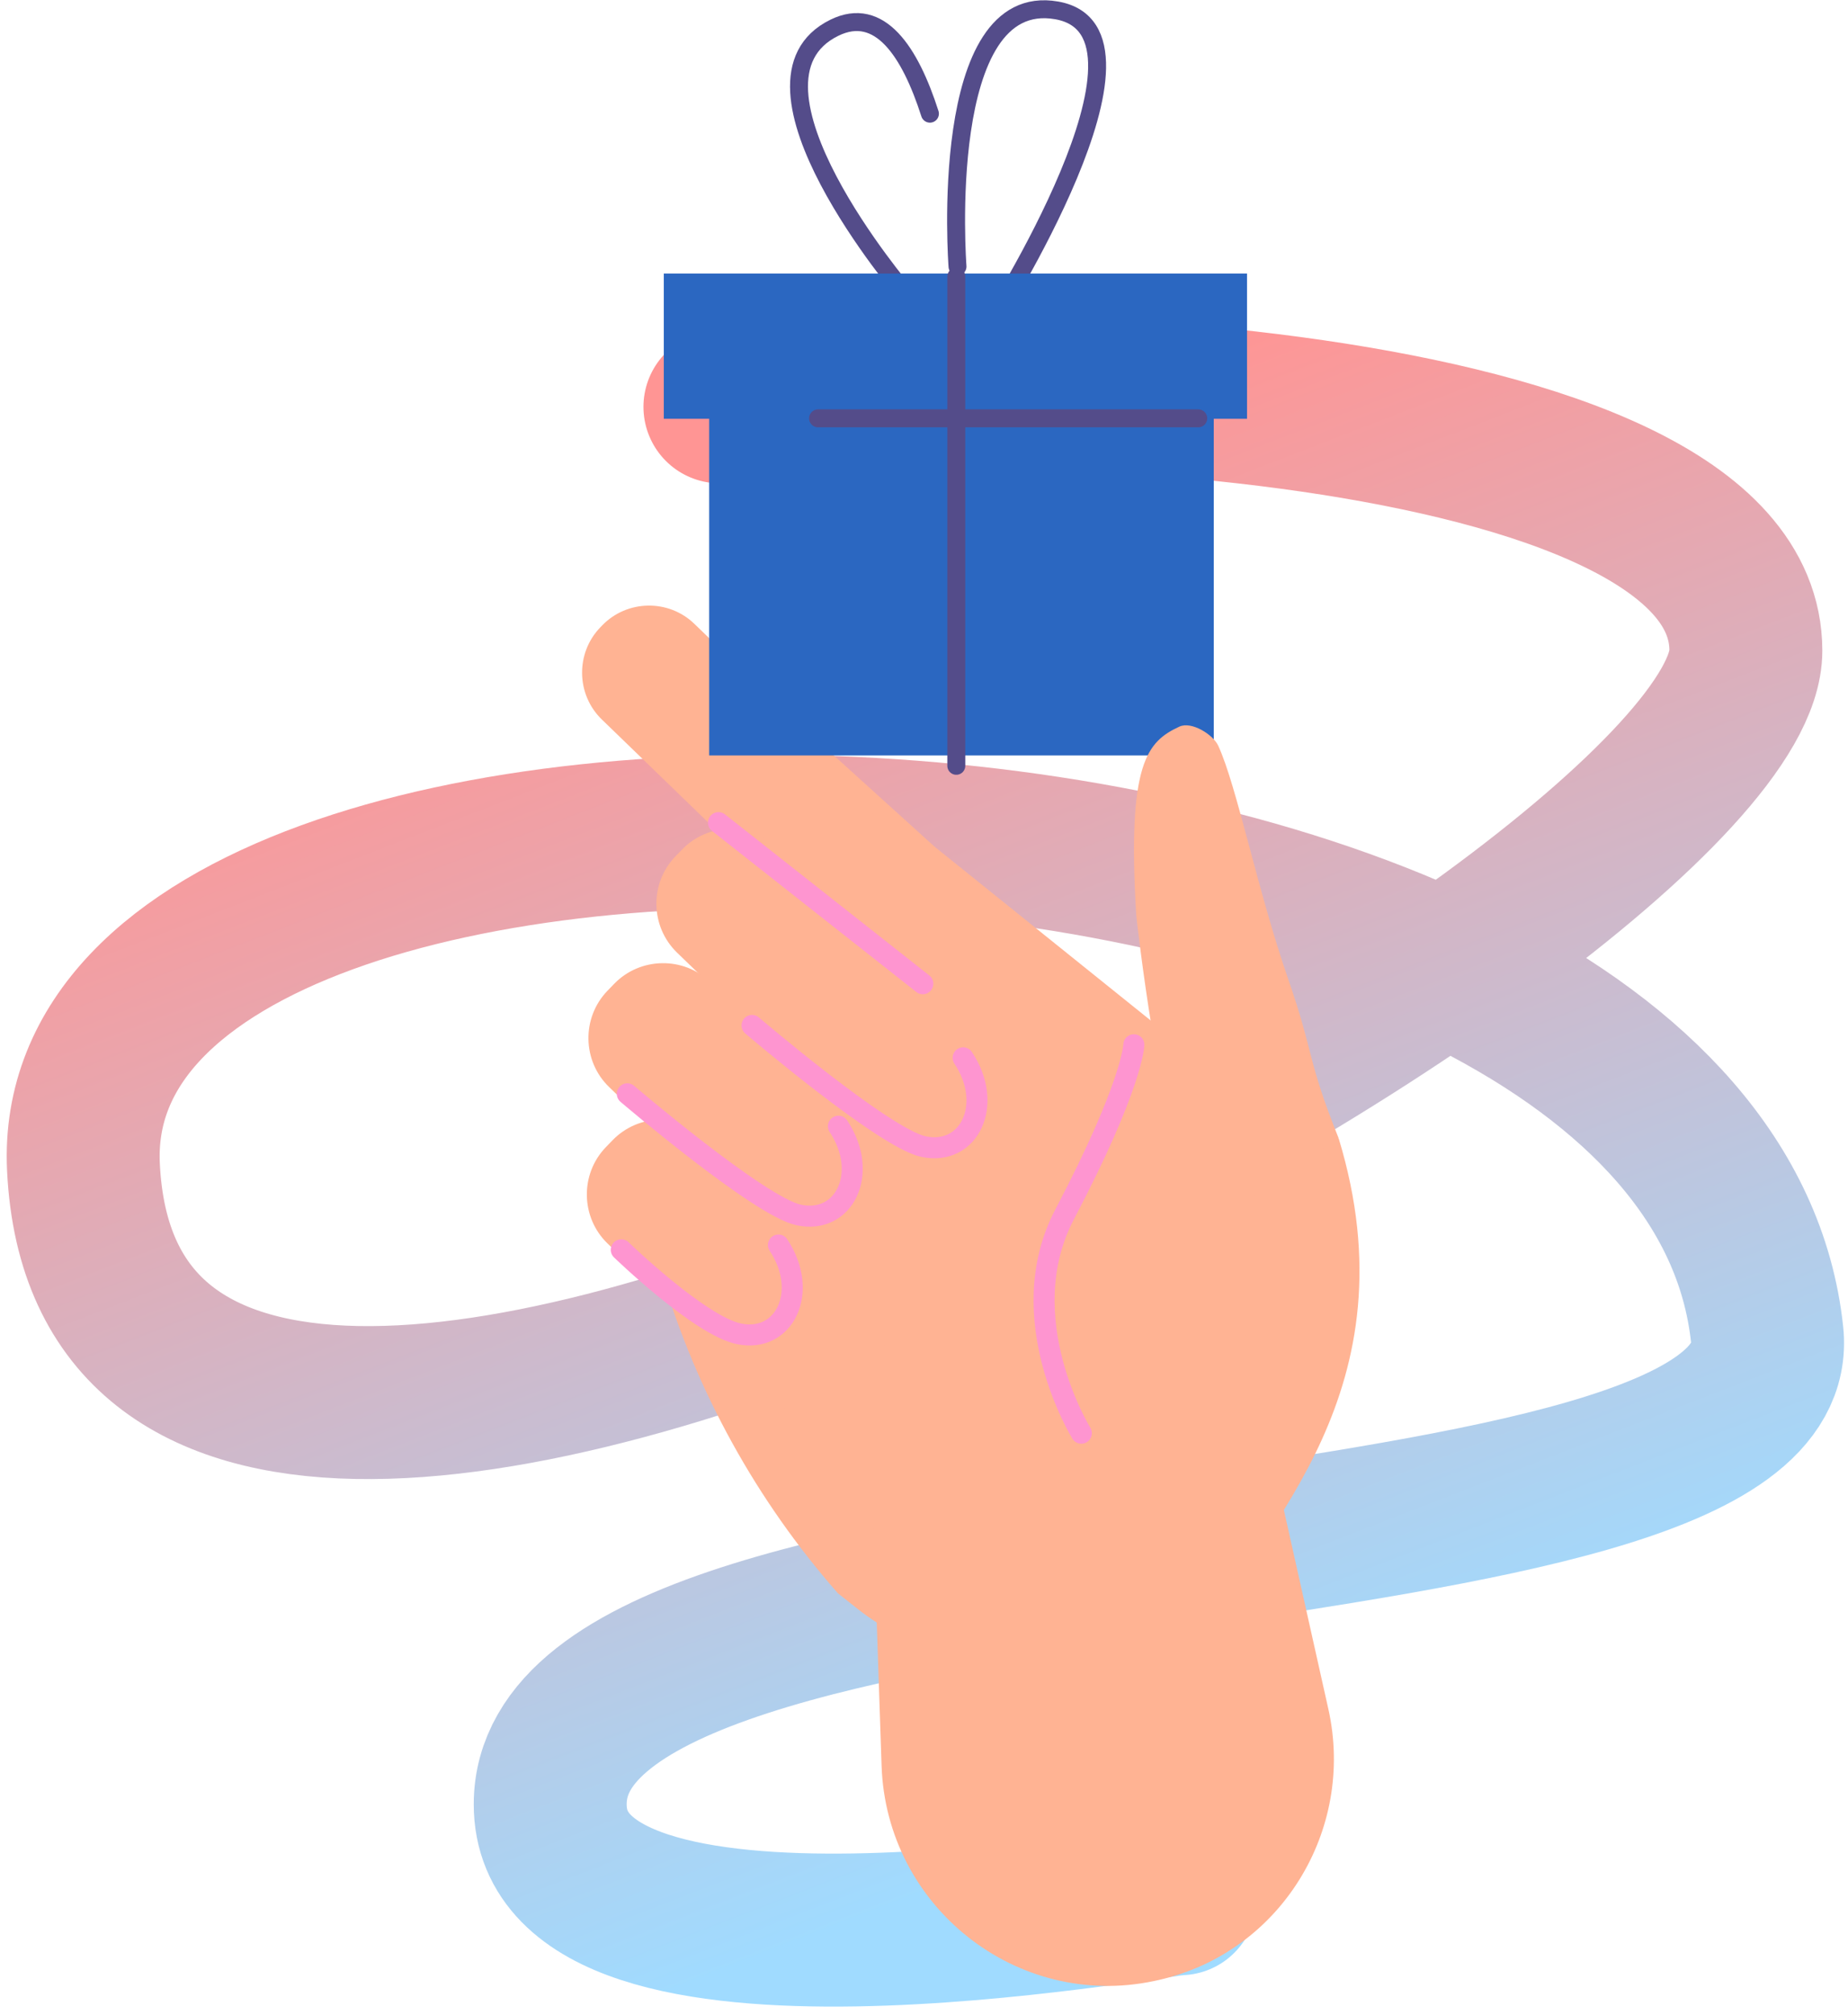 <svg width="200" height="218" viewBox="0 0 200 218" fill="none" xmlns="http://www.w3.org/2000/svg">
<path d="M127.733 205.42C124.731 205.42 59.546 217.829 59.546 195.206C59.546 162.587 194.25 172.574 191.247 144.386C184.236 78.549 6.41 72.289 9.031 126.278C12.508 197.921 188.946 98.585 188.946 70.397C188.946 42.209 100.762 39.631 77.913 44.017" stroke="url(#paint0_linear_13376_950)" stroke-width="16.55" stroke-linecap="round"/>
<path d="M111.111 178.952L130.914 175.959L131.469 115.979L101.128 91.588L76.254 69.067L80.87 110.029L71.562 137.749C75.354 150.544 81.879 162.36 90.688 172.382L92.896 174.126C98.039 178.185 104.632 179.932 111.111 178.952Z" fill="#FFB393"/>
<path d="M82.42 94.57L65.138 77.845C62.347 75.147 62.274 70.655 64.974 67.866L65.174 67.66C67.871 64.871 72.364 64.796 75.152 67.496L92.437 84.221C95.225 86.921 95.298 91.411 92.601 94.199L92.401 94.406C89.701 97.197 85.211 97.27 82.42 94.57Z" fill="#FFB393"/>
<path d="M103.626 28.835C103.626 28.835 101.345 -1.169 114.364 1.125C127.383 3.419 107.174 35.037 107.174 35.037" stroke="#544C8A" stroke-width="1.942" stroke-miterlimit="10" stroke-linecap="round"/>
<path d="M97.951 31.716C97.951 31.716 78.43 8.817 90.302 3.001C95.219 0.593 98.493 5.603 100.641 12.299" stroke="#544C8A" stroke-width="1.942" stroke-miterlimit="10" stroke-linecap="round"/>
<path d="M131.36 81.73H76.75V36.095H131.36V81.73Z" fill="#2B67C1"/>
<path d="M134.958 45.308H71.84V29.596H134.958V45.308Z" fill="#2B67C1"/>
<path d="M129.68 45.26H88.535" stroke="#544C8A" stroke-width="1.942" stroke-miterlimit="10" stroke-linecap="round"/>
<path d="M103.496 82.852V29.924" stroke="#544C8A" stroke-width="1.942" stroke-miterlimit="10" stroke-linecap="round"/>
<path d="M130.915 175.959C136.408 165.32 153.149 150.309 144.874 123.142L115.645 134.076L130.915 175.959Z" fill="#FFB393"/>
<path d="M133.769 140.192L143.762 184.901C146.702 198.057 138.539 211.27 125.386 214.217C125.225 214.252 125.061 214.288 124.899 214.323C110.007 217.469 95.922 206.253 95.41 191.043L93.746 141.783L133.769 140.192Z" fill="#FFB393"/>
<path d="M144.874 123.142C141.422 114.537 142.275 114.179 139.418 105.935C136.07 96.282 133.867 85.058 131.84 80.671C131.293 79.481 128.955 77.999 127.637 78.614C124.18 80.227 121.982 82.464 122.96 98.831C122.998 99.474 123.737 105.665 124.649 111.192L119.461 140.444L144.874 123.142Z" fill="#FFB393"/>
<path d="M122.711 113.032C122.711 113.032 122.605 117.318 115.215 131.391C109.323 142.612 117.028 155.054 117.028 155.054" stroke="#FE95D0" stroke-width="2.275" stroke-miterlimit="10" stroke-linecap="round" stroke-linejoin="round"/>
<path d="M90.108 119.355L73.277 103.066C70.362 100.248 70.284 95.558 73.105 92.644L73.824 91.903C76.642 88.988 81.332 88.91 84.246 91.731L101.079 108.02C103.991 110.839 104.069 115.528 101.251 118.442L100.532 119.184C97.711 122.098 93.022 122.176 90.108 119.355Z" fill="#FFB393"/>
<path d="M82.754 133.894L65.92 117.605C63.006 114.787 62.93 110.098 65.749 107.183L66.467 106.442C69.286 103.528 73.978 103.449 76.89 106.271L93.723 122.559C96.637 125.378 96.713 130.067 93.894 132.982L93.176 133.723C90.357 136.637 85.665 136.715 82.754 133.894Z" fill="#FFB393"/>
<path d="M82.581 150.814L65.747 134.527C62.836 131.706 62.757 127.017 65.576 124.103L66.294 123.361C69.113 120.447 73.805 120.371 76.717 123.19L93.55 139.479C96.465 142.297 96.543 146.987 93.722 149.901L93.003 150.645C90.184 153.557 85.495 153.635 82.581 150.814Z" fill="#FFB393"/>
<path d="M77.758 89.001L99.871 106.427" stroke="#FE95D0" stroke-width="2.275" stroke-miterlimit="10" stroke-linecap="round" stroke-linejoin="round"/>
<path d="M81.391 110.94C81.391 110.94 95.693 123.155 99.954 124.05C104.887 125.088 107.613 119.507 104.237 114.444" stroke="#FE95D0" stroke-width="2.275" stroke-miterlimit="10" stroke-linecap="round" stroke-linejoin="round"/>
<path d="M67.891 118.339C67.891 118.339 82.193 130.554 86.454 131.449C91.387 132.488 94.113 126.906 90.737 121.844" stroke="#FE95D0" stroke-width="2.275" stroke-miterlimit="10" stroke-linecap="round" stroke-linejoin="round"/>
<path d="M67.238 135.216C67.238 135.216 75.699 143.404 79.96 144.302C84.894 145.34 87.619 139.759 84.246 134.696" stroke="#FE95D0" stroke-width="2.275" stroke-miterlimit="10" stroke-linecap="round" stroke-linejoin="round"/>
<defs>
<linearGradient id="paint0_linear_13376_950" x1="89.985" y1="51.601" x2="143" y2="188.571" gradientUnits="userSpaceOnUse">
<stop stop-color="#FF9594"/>
<stop offset="1" stop-color="#A0DBFF"/>
</linearGradient>
</defs>
</svg>
